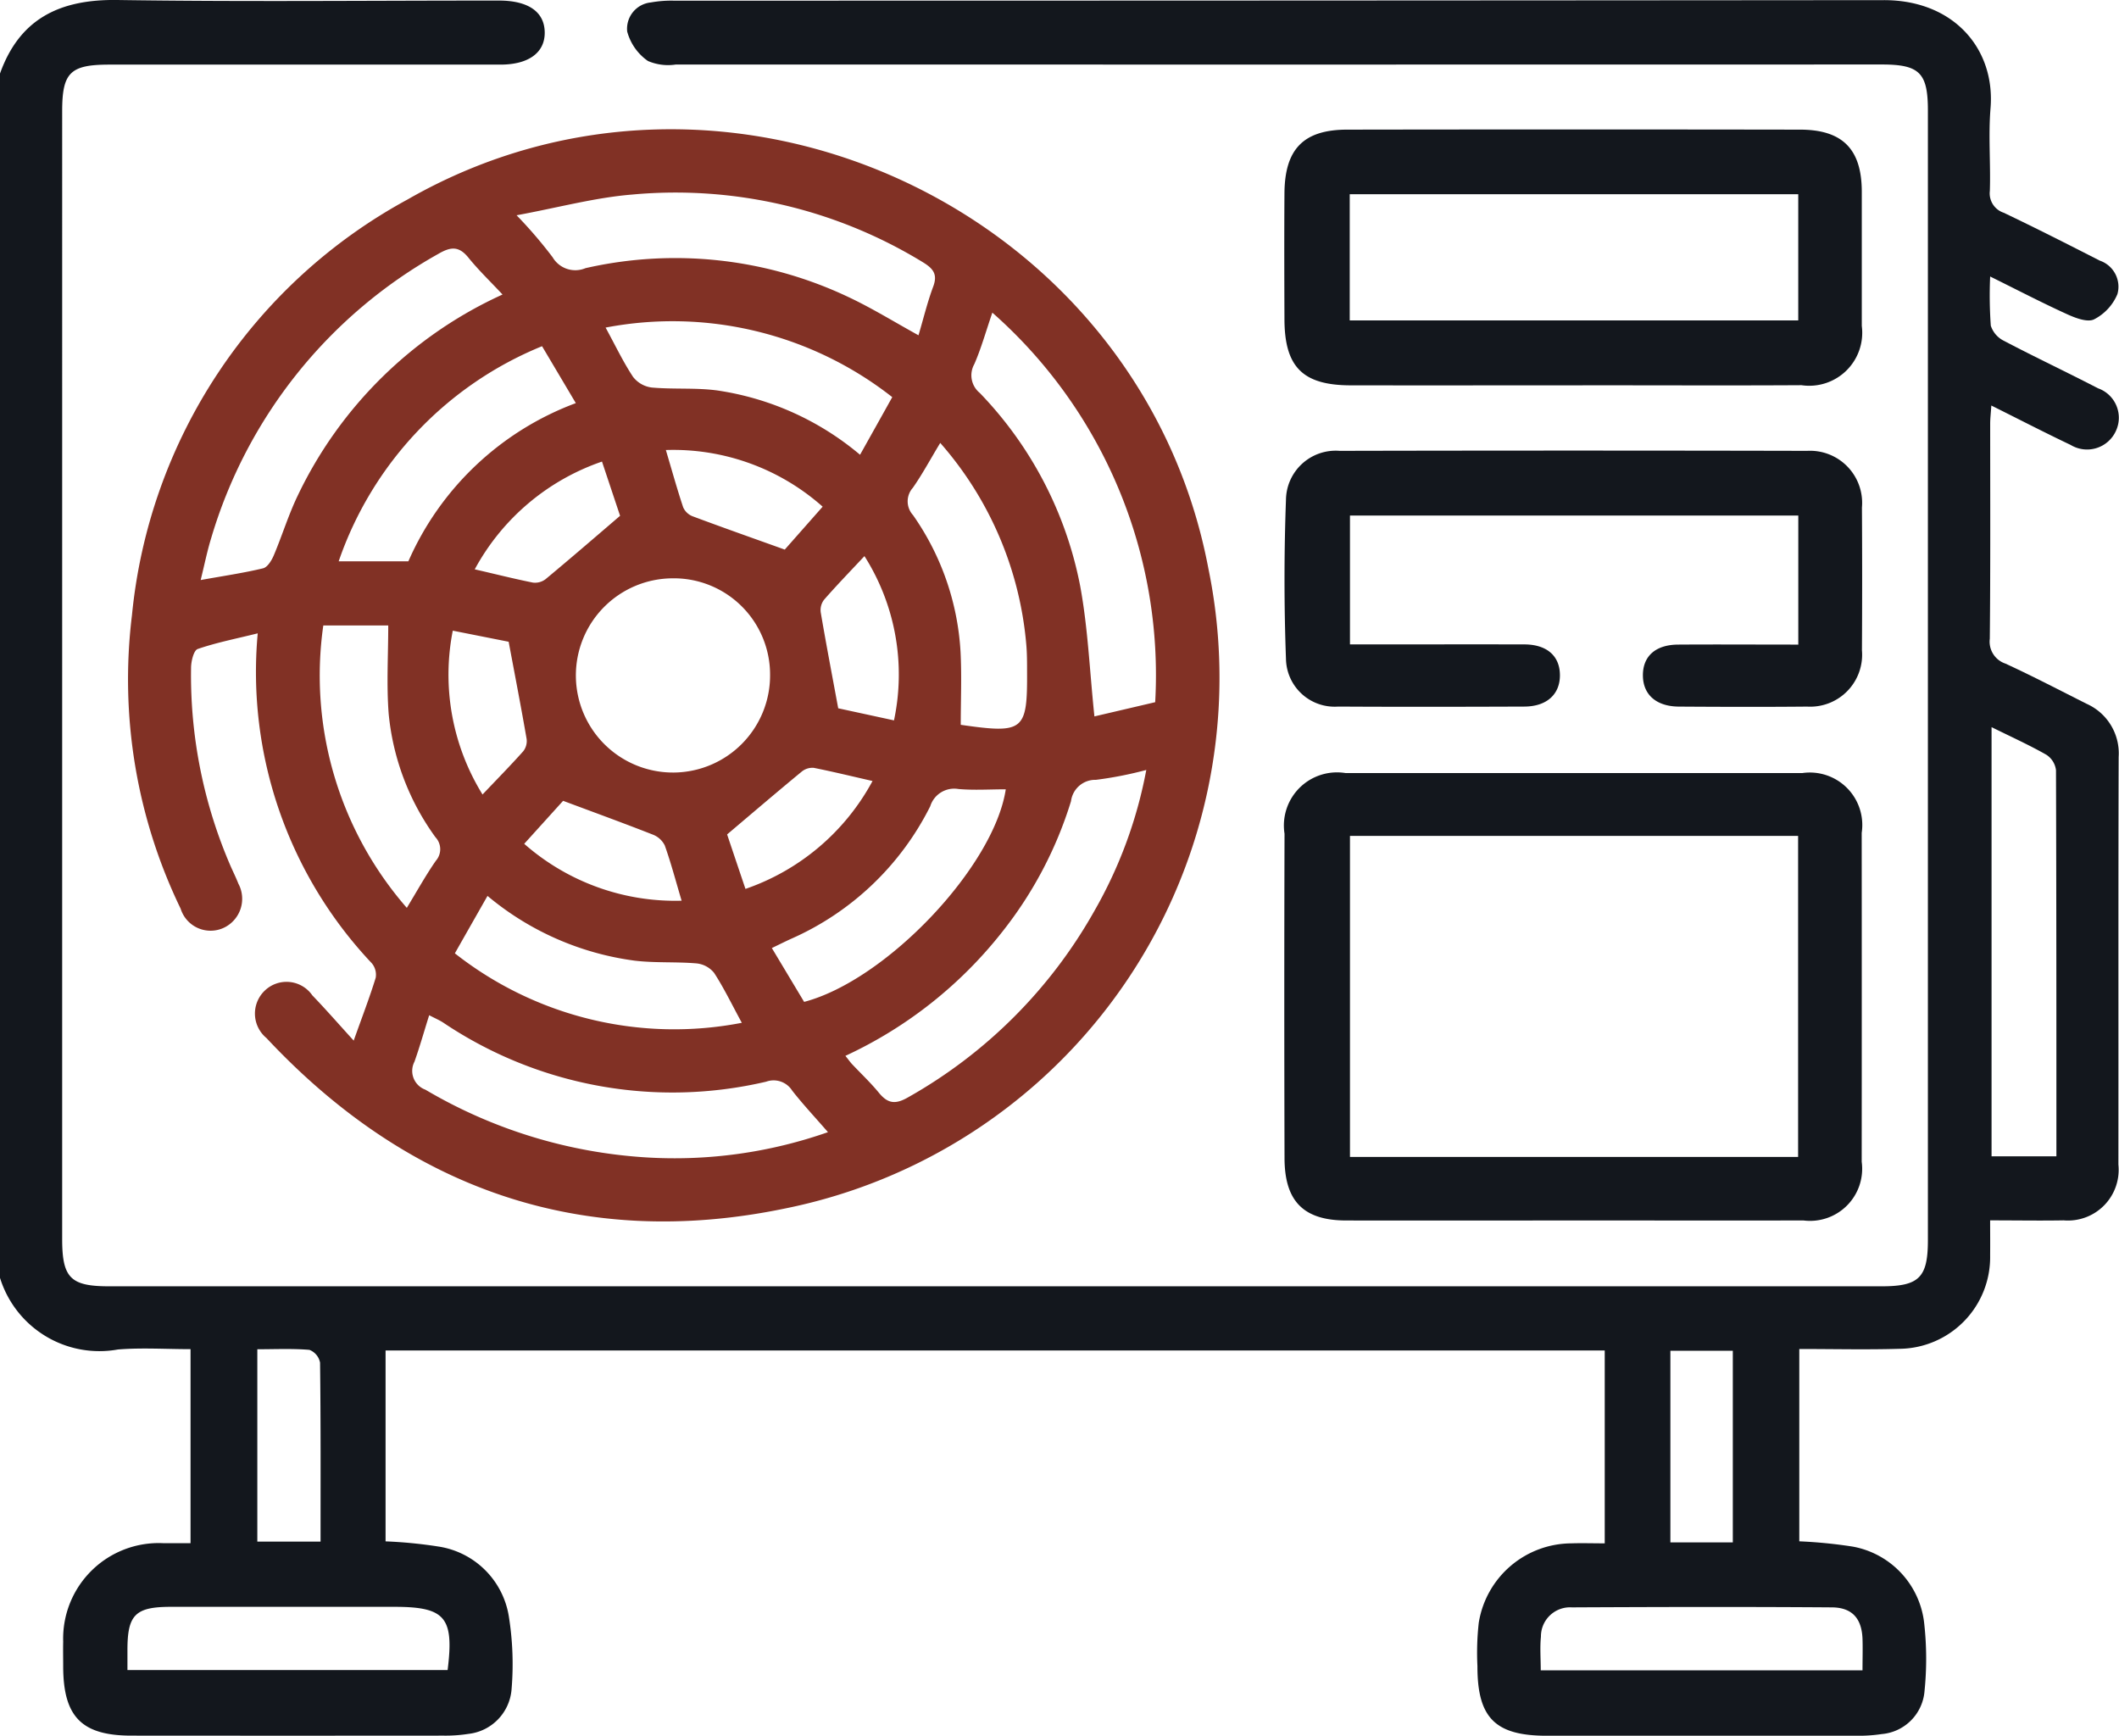 <svg xmlns="http://www.w3.org/2000/svg" xmlns:xlink="http://www.w3.org/1999/xlink" width="89.471" height="73.283" viewBox="0 0 89.471 73.283">
  <defs>
    <clipPath id="clip-path">
      <rect id="Rectangle_110" data-name="Rectangle 110" width="89.471" height="73.283" transform="translate(0 0)" fill="none"/>
    </clipPath>
  </defs>
  <g id="Groupe_977" data-name="Groupe 977" transform="translate(0 0)">
    <g id="Groupe_976" data-name="Groupe 976" clip-path="url(#clip-path)">
      <path id="Tracé_165" data-name="Tracé 165" d="M0,3.105C.835.767,2.552-.034,4.952,0c5.21.078,10.422.024,15.633.024.175,0,.35,0,.524,0C22.323.035,22.99.51,23,1.366s-.681,1.362-1.868,1.362q-8.253,0-16.507,0c-1.662,0-2,.333-2,1.971V52.308c0,1.647.352,2,1.98,2H79.45c1.579,0,1.952-.369,1.952-1.944q0-23.849,0-47.7c0-1.588-.354-1.941-1.945-1.941Q54,2.729,28.538,2.724a2.158,2.158,0,0,1-1.18-.149,2.211,2.211,0,0,1-.876-1.245,1.117,1.117,0,0,1,1-1.227A4.884,4.884,0,0,1,28.44.028q25.547,0,51.094-.022c2.97-.007,4.717,2.07,4.513,4.56-.095,1.157.008,2.329-.029,3.492a.861.861,0,0,0,.585.924c1.363.65,2.71,1.334,4.055,2.021a1.163,1.163,0,0,1,.746,1.415,2.11,2.11,0,0,1-.985,1.065c-.279.137-.783-.055-1.135-.215-1.051-.478-2.077-1.012-3.253-1.594a18,18,0,0,0,.027,2.076,1.087,1.087,0,0,0,.561.643c1.31.689,2.65,1.32,3.964,2a1.319,1.319,0,0,1,.758,1.8,1.338,1.338,0,0,1-1.912.592c-1.1-.523-2.174-1.078-3.349-1.664-.021.326-.047.544-.048.762,0,3.028.014,6.057-.016,9.085a.976.976,0,0,0,.658,1.049c1.16.533,2.292,1.126,3.434,1.7a2.289,2.289,0,0,1,1.348,2.243c-.018,5.736-.005,11.473-.011,17.209a2.14,2.14,0,0,1-2.309,2.355c-.987.018-1.974,0-3.106,0,0,.524.005,1,0,1.484A3.868,3.868,0,0,1,80.2,56.947c-1.389.042-2.78.008-4.228.008v8.12a20.454,20.454,0,0,1,2.255.223,3.7,3.7,0,0,1,3.025,3.3,13.393,13.393,0,0,1,.009,2.781,1.98,1.98,0,0,1-1.807,1.834,6.479,6.479,0,0,1-1.042.071q-6.551.006-13.1,0c-2.183,0-2.934-.755-2.93-2.942a11.363,11.363,0,0,1,.056-1.829,3.981,3.981,0,0,1,3.9-3.352c.457-.015.916,0,1.419,0V57.019H16.28v8.058a19.417,19.417,0,0,1,2.236.219,3.55,3.55,0,0,1,2.967,2.94,12.717,12.717,0,0,1,.114,3.121,2.054,2.054,0,0,1-1.816,1.848,6.253,6.253,0,0,1-1.042.074q-6.594.006-13.188,0c-2.1,0-2.879-.793-2.883-2.919,0-.35-.008-.7,0-1.048a4.035,4.035,0,0,1,4.212-4.159c.372,0,.744,0,1.165,0V56.962c-1.046,0-2.062-.068-3.066.014A4.395,4.395,0,0,1,0,53.952ZM84.09,30.7V48.82h2.738c0-5.48,0-10.89-.017-16.3a.905.905,0,0,0-.406-.653c-.726-.414-1.491-.759-2.315-1.167M65.051,70.522h13.59c0-.478.014-.907,0-1.336-.034-.846-.431-1.315-1.289-1.322-3.659-.027-7.319-.018-10.979,0a1.23,1.23,0,0,0-1.31,1.238c-.046.452-.008.914-.008,1.425M5.379,70.51H18.9c.278-2.229-.1-2.669-2.251-2.669q-4.716,0-9.431,0c-1.517,0-1.842.339-1.837,1.854,0,.256,0,.513,0,.814M73.165,57.031H70.529v8.09h2.636Zm-62.3-.065v8.12h2.67c0-2.563.01-5.059-.021-7.555a.721.721,0,0,0-.449-.539c-.714-.061-1.436-.026-2.2-.026" fill="#13171d"/>
      <path id="Tracé_166" data-name="Tracé 166" d="M14.933,43.938c.367-1.029.677-1.834.93-2.655a.755.755,0,0,0-.165-.615A17.9,17.9,0,0,1,10.882,26.74c-.9.224-1.739.387-2.534.661-.17.059-.281.522-.281.8a20.258,20.258,0,0,0,1.681,8.392c.106.238.222.473.317.716a1.352,1.352,0,0,1-.6,1.855,1.323,1.323,0,0,1-1.838-.8A22.209,22.209,0,0,1,5.572,25.973,22.449,22.449,0,0,1,17.2,8.427C30.664.706,48.141,8.792,51.021,24A22.863,22.863,0,0,1,33.127,51.027c-8.542,1.766-15.9-.814-21.876-7.2a1.34,1.34,0,0,1-.063-2.011,1.325,1.325,0,0,1,2,.209c.563.584,1.1,1.2,1.749,1.913M32.515,28.467a4.063,4.063,0,0,0-4.137-4.05,4.1,4.1,0,1,0,4.137,4.05M34.96,47.8c-.567-.652-1.064-1.182-1.51-1.752a.928.928,0,0,0-1.1-.379,17.348,17.348,0,0,1-13.645-2.5c-.157-.1-.335-.177-.584-.306-.222.707-.4,1.341-.621,1.962a.843.843,0,0,0,.46,1.181,20.838,20.838,0,0,0,9.306,2.859A19.575,19.575,0,0,0,34.96,47.8M21.812,9.089a19.137,19.137,0,0,1,1.522,1.773,1.11,1.11,0,0,0,1.387.46,17.065,17.065,0,0,1,11.133,1.234c.981.464,1.909,1.038,2.928,1.6.215-.724.376-1.4.619-2.05.2-.53,0-.769-.437-1.036A20.007,20.007,0,0,0,26.695,8.214c-1.57.127-3.115.549-4.883.875m-.594,3.345c-.509-.545-1.011-1.025-1.444-1.561-.4-.491-.742-.457-1.256-.16A20.388,20.388,0,0,0,8.912,22.736c-.165.536-.275,1.09-.439,1.753,1-.179,1.824-.3,2.633-.494.187-.045.362-.331.453-.545.35-.827.614-1.693,1-2.5a17.687,17.687,0,0,1,8.659-8.515m14.475,32.14c.142.178.208.273.286.356.377.4.783.782,1.132,1.208.377.46.7.5,1.241.185a20.633,20.633,0,0,0,7.848-7.85,18.973,18.973,0,0,0,2.2-5.966,16.012,16.012,0,0,1-2.124.417,1.031,1.031,0,0,0-1.054.9,16.826,16.826,0,0,1-2.9,5.513,18.1,18.1,0,0,1-6.625,5.24m13.079-14.93A20.4,20.4,0,0,0,41.9,13.2c-.285.83-.476,1.524-.763,2.177a.96.96,0,0,0,.233,1.214,16.147,16.147,0,0,1,4.24,8.156c.328,1.778.4,3.6.6,5.5l2.565-.6M17.177,38.33c.44-.722.8-1.376,1.227-1.989a.738.738,0,0,0-.016-.991,10.567,10.567,0,0,1-1.978-5.228c-.093-1.227-.017-2.468-.017-3.715H13.651A14.921,14.921,0,0,0,17.177,38.33M39.7,18.7c-.431.714-.76,1.329-1.157,1.895a.86.86,0,0,0,.007,1.153,11.142,11.142,0,0,1,2.007,5.768c.053,1.03.009,2.064.009,3.086,2.663.384,2.815.259,2.8-2.252,0-.379,0-.759-.033-1.135A14.809,14.809,0,0,0,39.7,18.7m2.769,14.625c-.675,0-1.345.046-2.007-.013a1.058,1.058,0,0,0-1.184.728,11.961,11.961,0,0,1-5.881,5.6c-.253.115-.5.24-.807.387L33.953,42.3c3.479-.915,8.026-5.721,8.515-8.982m-19.583-18.7A15.1,15.1,0,0,0,14.3,23.7h2.942a12.465,12.465,0,0,1,7.071-6.68l-1.424-2.4m8.434,28.566c-.434-.8-.762-1.482-1.172-2.111a1.092,1.092,0,0,0-.74-.4c-.867-.074-1.748-.013-2.61-.115a12.156,12.156,0,0,1-6.217-2.735c-.471.829-.911,1.6-1.378,2.425a14.973,14.973,0,0,0,12.117,2.933M25.57,13.83c.427.783.749,1.464,1.162,2.085a1.187,1.187,0,0,0,.791.447c.924.082,1.867,0,2.783.126A12.075,12.075,0,0,1,36.314,19.2c.464-.829.9-1.605,1.36-2.433a15.025,15.025,0,0,0-12.1-2.937M28.115,19c.26.875.475,1.652.73,2.416a.716.716,0,0,0,.39.378c1.251.468,2.512.912,3.9,1.41l1.6-1.812A9.5,9.5,0,0,0,28.115,19M22.136,35.628a9.65,9.65,0,0,0,6.644,2.4c-.251-.843-.45-1.6-.712-2.335a.939.939,0,0,0-.513-.459c-1.2-.472-2.411-.912-3.779-1.423l-1.64,1.813m15.612-5.213A9.334,9.334,0,0,0,36.5,23.479c-.615.657-1.177,1.237-1.707,1.844a.718.718,0,0,0-.139.531c.22,1.294.467,2.584.738,4.05l2.357.511m-.906,2.56c-.913-.209-1.7-.4-2.487-.557a.717.717,0,0,0-.511.165c-1.015.837-2.016,1.693-3.144,2.647.209.622.489,1.455.775,2.3a9.667,9.667,0,0,0,5.367-4.559m-16.469.573c.618-.651,1.184-1.226,1.721-1.828a.7.7,0,0,0,.141-.514c-.227-1.315-.481-2.624-.759-4.107l-2.359-.468a9.616,9.616,0,0,0,1.256,6.917m-.329-9.506c.875.2,1.661.4,2.454.559a.729.729,0,0,0,.534-.142c1.013-.841,2.008-1.7,3.149-2.678-.195-.584-.473-1.416-.764-2.289a9.679,9.679,0,0,0-5.373,4.55" fill="#813125"/>
      <path id="Tracé_167" data-name="Tracé 167" d="M66.451,51.529c-3.2,0-6.4.005-9.606,0-1.793,0-2.6-.8-2.608-2.616q-.02-6.856,0-13.713a2.243,2.243,0,0,1,2.57-2.562q9.65,0,19.3,0a2.215,2.215,0,0,1,2.5,2.525q.006,6.944,0,13.887a2.2,2.2,0,0,1-2.466,2.477c-3.231.01-6.462,0-9.693,0M57,48.846H75.922V35.293H57Z" fill="#13171d"/>
      <path id="Tracé_168" data-name="Tracé 168" d="M66.379,16.269c-3.113,0-6.226.005-9.339,0-2.03,0-2.8-.77-2.806-2.787-.007-1.775-.012-3.55,0-5.325.014-1.867.805-2.681,2.649-2.684q9.557-.015,19.114,0c1.807,0,2.61.829,2.614,2.616q0,2.838,0,5.674a2.237,2.237,0,0,1-2.545,2.5c-3.229.019-6.458,0-9.687.006M56.99,13.528H75.928V8.2H56.99Z" fill="#13171d"/>
      <path id="Tracé_169" data-name="Tracé 169" d="M75.93,27.208V21.766H57v5.441h.889c2.155,0,4.309-.005,6.464,0,.962,0,1.51.488,1.512,1.3s-.561,1.321-1.5,1.325c-2.62.01-5.241.015-7.861,0a2.057,2.057,0,0,1-2.206-2.013c-.082-2.238-.082-4.483,0-6.721a2.1,2.1,0,0,1,2.266-2.063q9.87-.022,19.74,0a2.2,2.2,0,0,1,2.313,2.392q.018,3.014,0,6.028a2.193,2.193,0,0,1-2.314,2.378c-1.805.017-3.61.012-5.415,0-.95-.006-1.509-.5-1.519-1.3-.011-.821.526-1.312,1.487-1.318,1.659-.011,3.317,0,5.082,0" fill="#13171d"/>
    </g>
  </g>
</svg>
